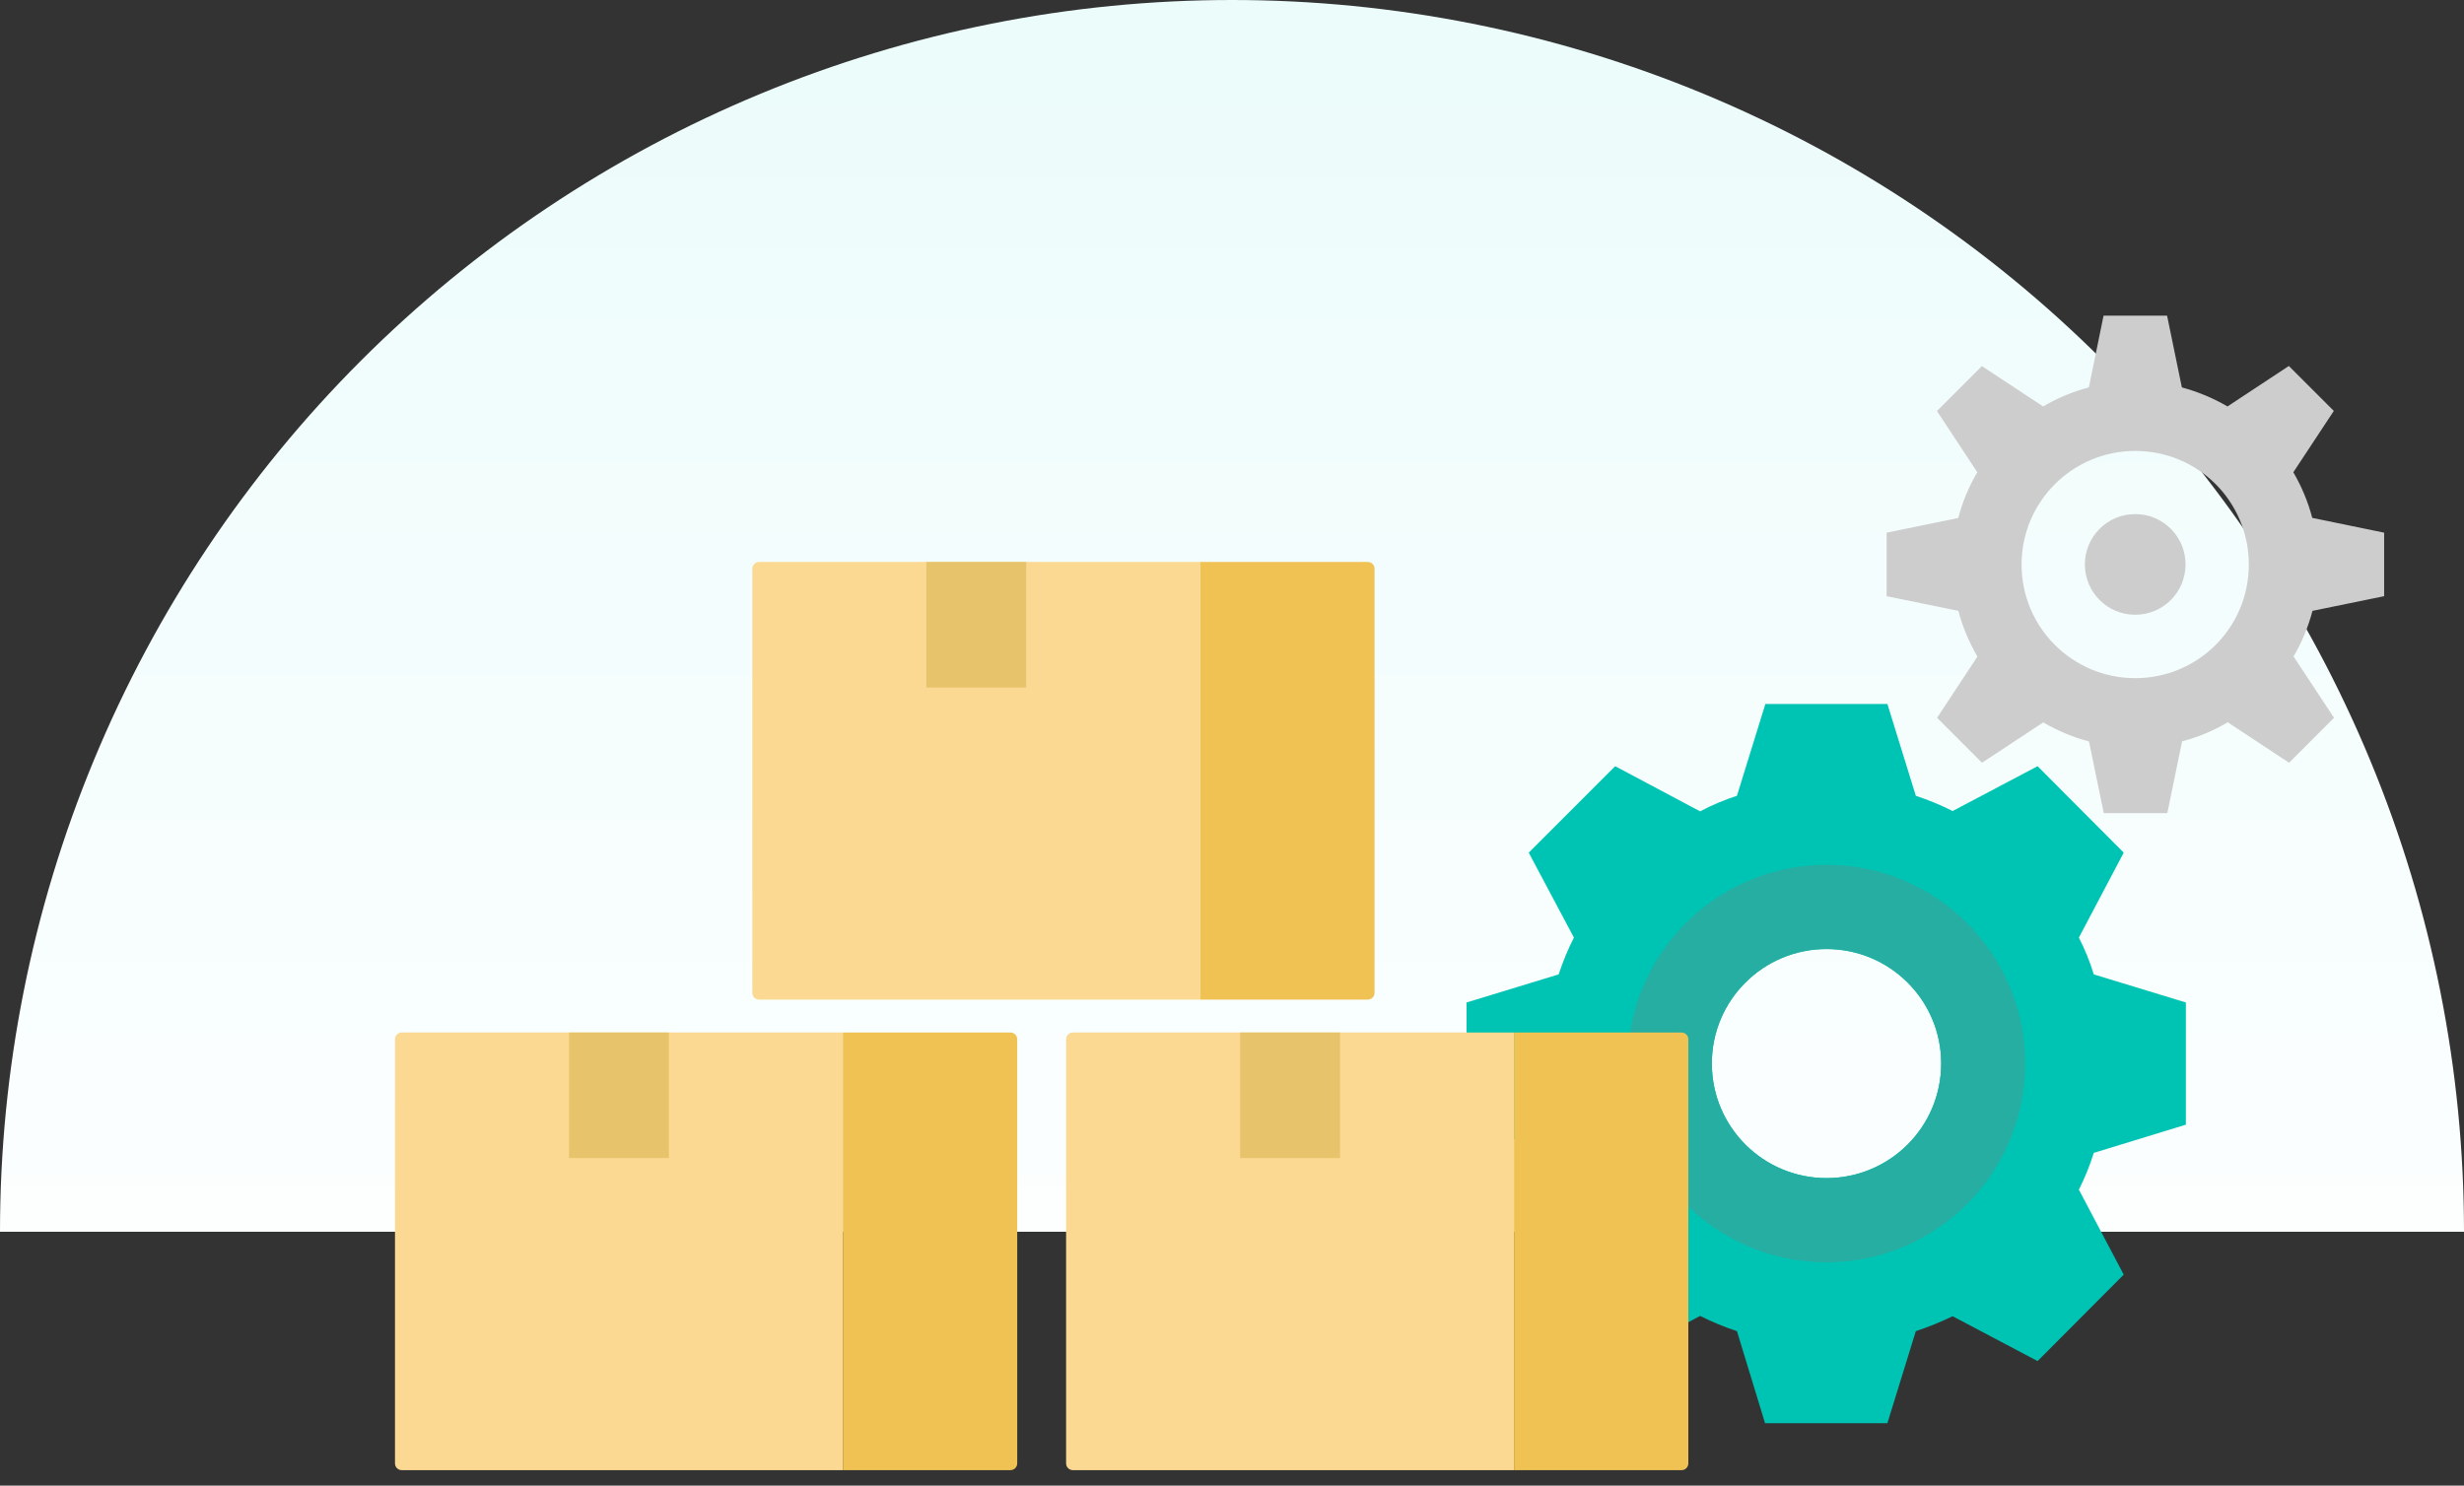 <svg width="131" height="79" viewBox="0 0 131 79" fill="none" xmlns="http://www.w3.org/2000/svg">
<rect x="0" y="0" width="131" height="79" fill="#333333" stroke="none"/>
<path d="M131 65.5C131 56.898 129.306 48.381 126.014 40.434C122.722 32.487 117.898 25.267 111.815 19.184C105.733 13.102 98.513 8.278 90.566 4.986C82.619 1.694 74.102 -3.75987e-07 65.5 0C56.898 3.75987e-07 48.381 1.694 40.434 4.986C32.487 8.278 25.267 13.102 19.184 19.184C13.102 25.267 8.278 32.487 4.986 40.434C1.694 48.381 -7.51974e-07 56.898 0 65.5L131 65.5Z" fill="url(#paint0_linear)"/>
<path d="M116.213 59.806V53.307L111.317 51.814C111.11 51.131 110.842 50.479 110.525 49.857L112.909 45.34L108.33 40.743L103.813 43.127C103.191 42.81 102.527 42.541 101.856 42.316L100.344 37.433H93.858L92.346 42.316C91.664 42.541 91.011 42.81 90.389 43.145L85.872 40.743L81.276 45.34L83.678 49.857C83.361 50.479 83.092 51.131 82.867 51.814L77.972 53.307V59.812L82.867 61.305C83.092 61.97 83.361 62.622 83.678 63.262L81.276 67.779L85.872 72.376L90.389 69.974C91.011 70.291 91.664 70.559 92.346 70.785L93.84 75.68H100.344L101.856 70.785C102.527 70.565 103.191 70.291 103.813 69.992L108.33 72.376L112.909 67.779L110.525 63.262C110.842 62.628 111.11 61.976 111.317 61.305L116.213 59.806ZM97.107 62.646C93.742 62.646 91.011 59.928 91.011 56.55C91.011 53.185 93.742 50.466 97.107 50.466C100.472 50.466 103.204 53.185 103.204 56.55C103.204 59.928 100.466 62.646 97.107 62.646Z" fill="#00C4B3"/>
<path d="M97.102 45.986C91.268 45.986 86.531 50.716 86.531 56.556C86.531 62.396 91.262 67.127 97.102 67.127C102.942 67.127 107.673 62.396 107.673 56.556C107.673 50.716 102.942 45.986 97.102 45.986ZM97.108 62.646C93.743 62.646 91.012 59.927 91.012 56.55C91.012 53.185 93.743 50.466 97.108 50.466C100.473 50.466 103.204 53.185 103.204 56.55C103.204 59.927 100.473 62.646 97.108 62.646Z" fill="#26AEA3"/>
<path d="M126.754 31.702V28.325L122.932 27.539C122.706 26.673 122.365 25.868 121.926 25.113L124.078 21.851L121.688 19.461L118.426 21.613C117.671 21.174 116.86 20.833 116 20.601L115.214 16.785H111.837L111.056 20.601C110.191 20.827 109.38 21.168 108.624 21.613L105.369 19.467L102.979 21.857L105.125 25.113C104.68 25.868 104.338 26.679 104.113 27.545L100.303 28.325V31.702L104.119 32.483C104.344 33.348 104.692 34.159 105.131 34.915L102.985 38.17L105.375 40.56L108.63 38.414C109.386 38.853 110.197 39.201 111.062 39.426L111.849 43.242H115.226L116.012 39.42C116.878 39.194 117.689 38.853 118.439 38.408L121.7 40.56L124.09 38.17L121.938 34.909C122.377 34.159 122.718 33.348 122.944 32.483L126.754 31.702ZM113.519 36.061C110.191 36.061 107.478 33.367 107.478 30.02C107.478 26.667 110.197 23.979 113.519 23.979C116.872 23.979 119.56 26.673 119.56 30.02C119.56 33.367 116.866 36.061 113.519 36.061ZM113.519 32.69C112.044 32.69 110.843 31.495 110.843 30.014C110.843 28.532 112.044 27.337 113.519 27.337C115 27.337 116.195 28.532 116.195 30.014C116.195 31.495 115 32.69 113.519 32.69Z" fill="#CDCDCD"/>
<path d="M63.811 53.154H40.358C40.159 53.154 39.998 52.993 39.998 52.794V30.243C39.998 30.043 40.159 29.883 40.358 29.883H63.811V53.154Z" fill="#FBD992"/>
<path d="M54.557 29.883H49.247V36.56H54.557V29.883Z" fill="#E7C36C"/>
<path d="M63.812 53.154H72.719C72.918 53.154 73.079 52.993 73.079 52.794V30.243C73.079 30.043 72.918 29.883 72.719 29.883H63.812V53.154Z" fill="#EFC253"/>
<path d="M44.813 78.176H21.36C21.16 78.176 21 78.015 21 77.816V55.265C21 55.066 21.16 54.905 21.36 54.905H44.813V78.176Z" fill="#FBD992"/>
<path d="M35.562 54.905H30.252V61.582H35.562V54.905Z" fill="#E7C36C"/>
<path d="M44.813 78.176H53.721C53.92 78.176 54.081 78.015 54.081 77.816V55.265C54.081 55.066 53.92 54.905 53.721 54.905H44.813V78.176Z" fill="#EFC253"/>
<path d="M80.493 78.176H57.04C56.84 78.176 56.68 78.015 56.68 77.816V55.265C56.68 55.066 56.84 54.905 57.04 54.905H80.493V78.176Z" fill="#FBD992"/>
<path d="M71.241 54.905H65.931V61.582H71.241V54.905Z" fill="#E7C36C"/>
<path d="M80.494 78.176H89.402C89.601 78.176 89.762 78.015 89.762 77.816V55.265C89.762 55.066 89.601 54.905 89.402 54.905H80.494V78.176Z" fill="#EFC253"/>
<defs>
<linearGradient id="paint0_linear" x1="65.5" y1="0" x2="65.5" y2="131" gradientUnits="userSpaceOnUse">
<stop stop-color="#EBFCFB"/>
<stop offset="0.578" stop-color="white"/>
</linearGradient>
</defs>
</svg>
